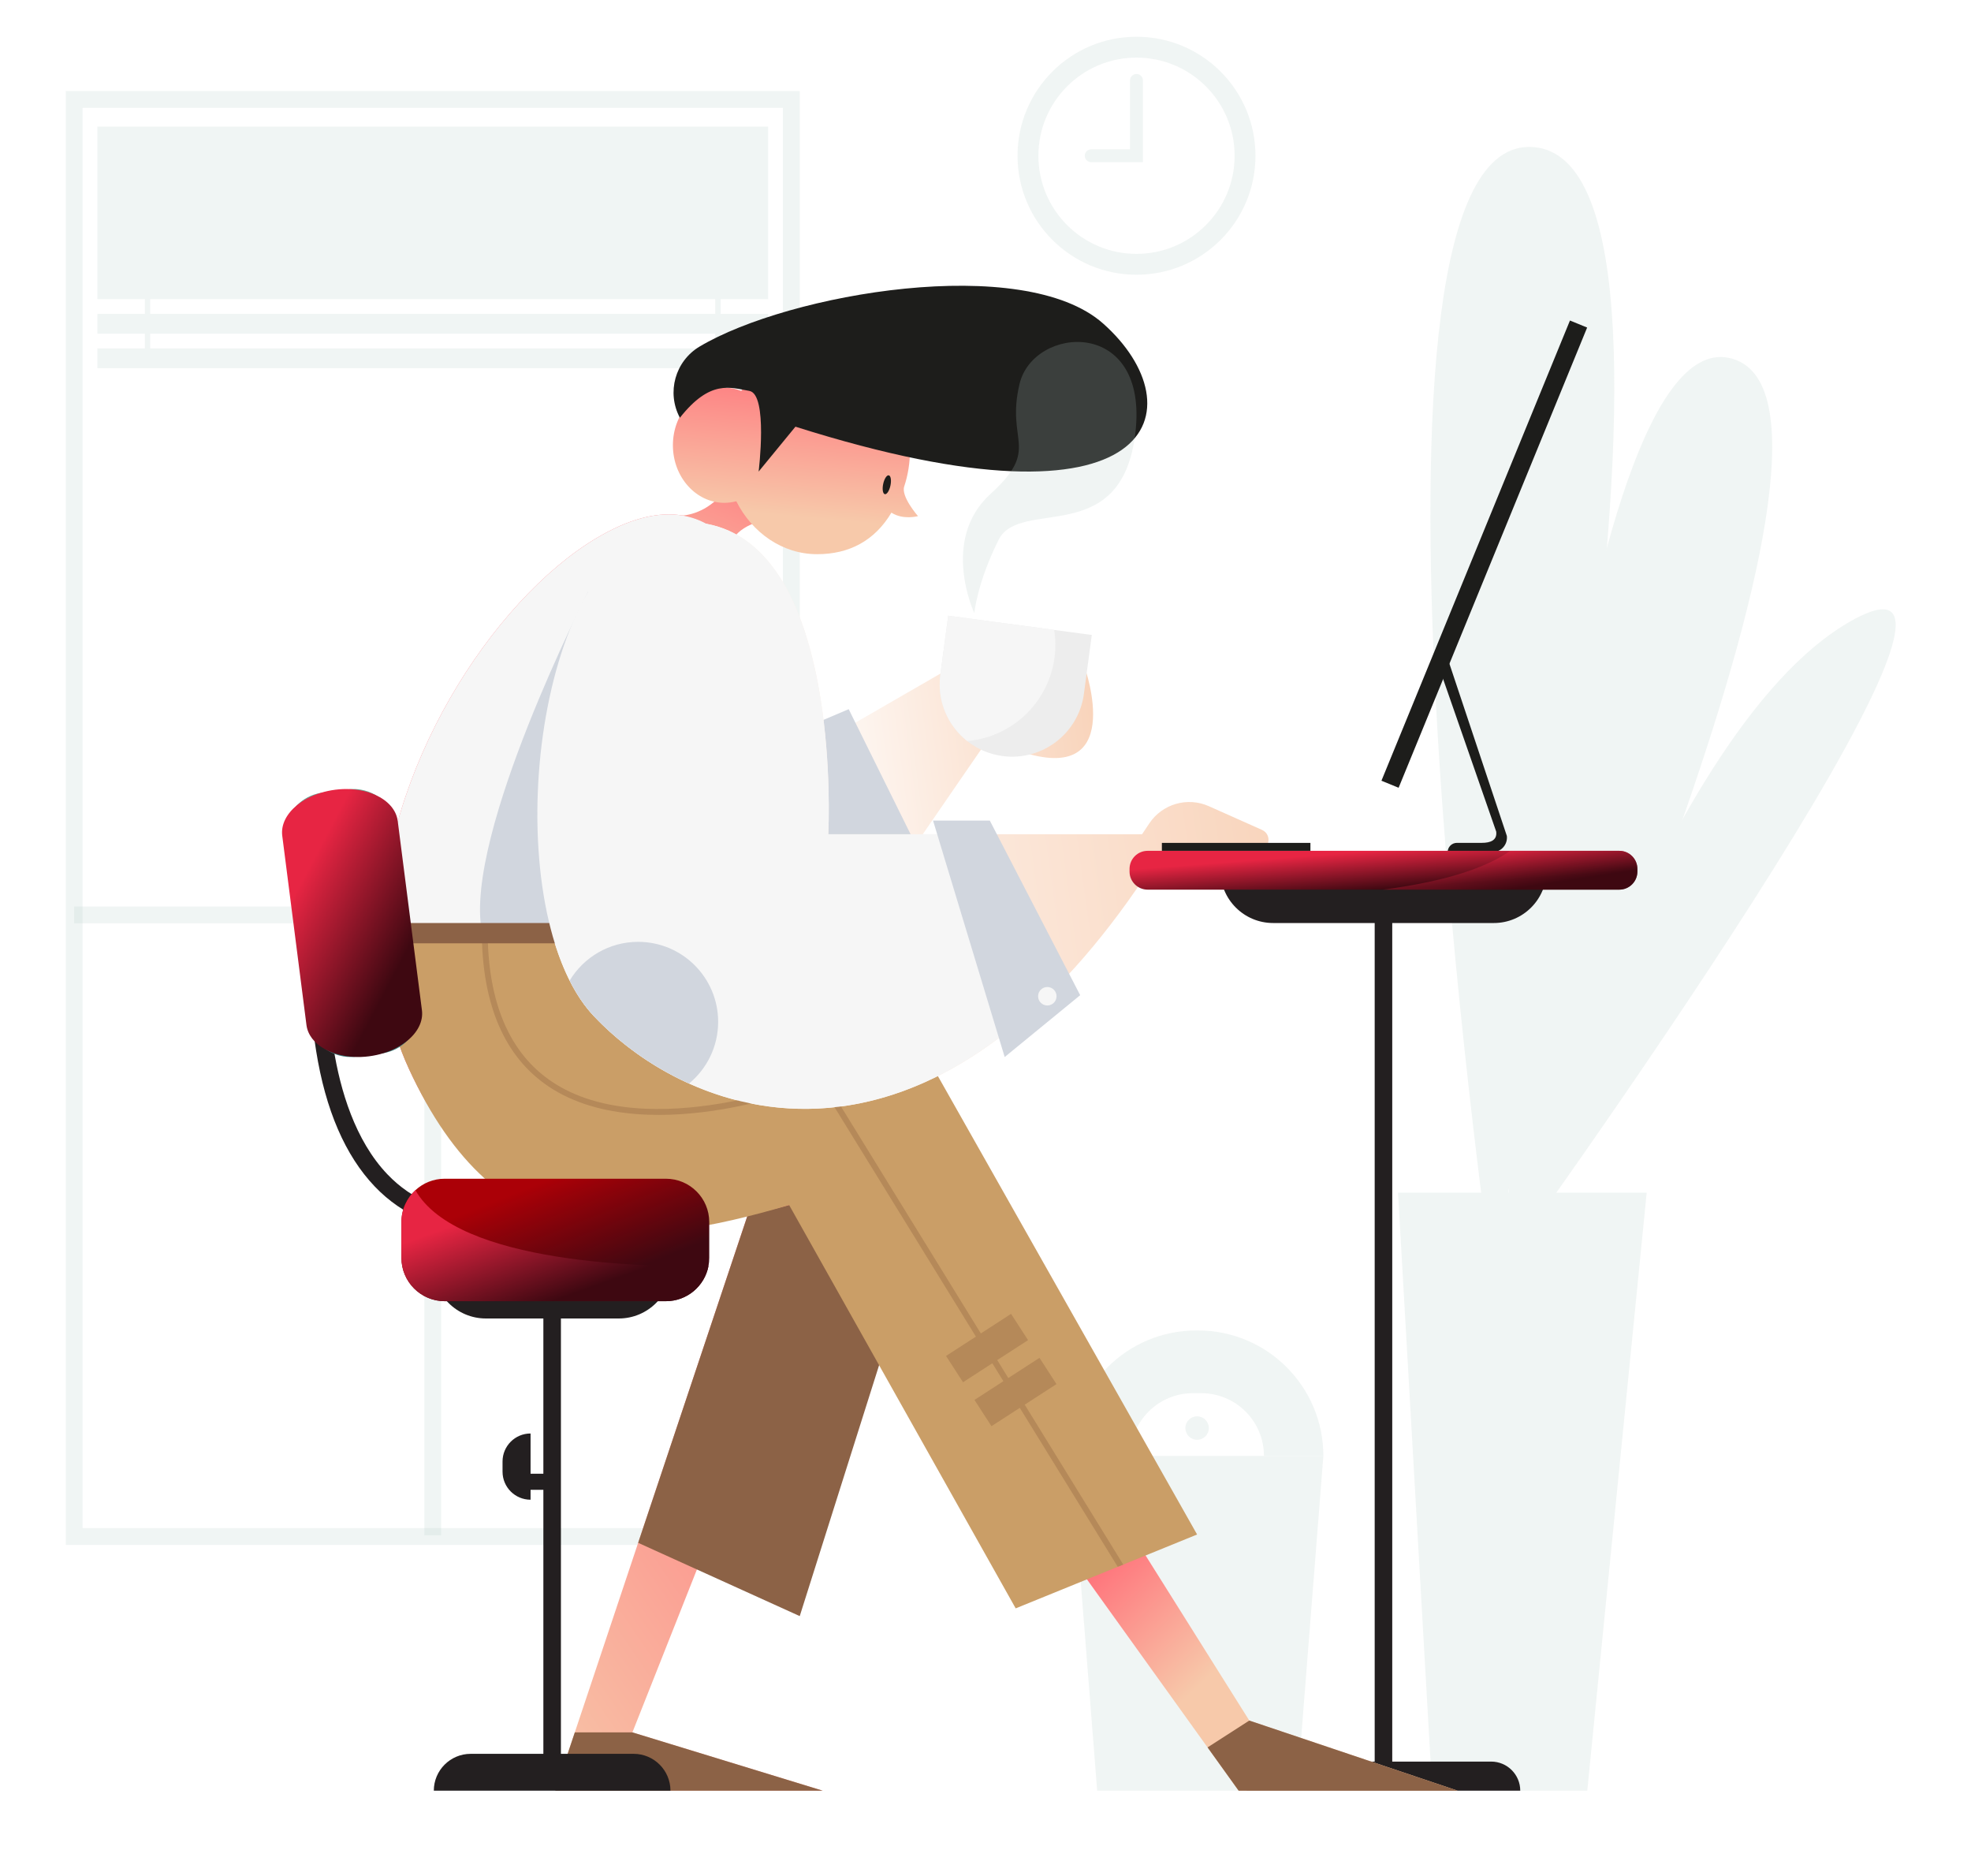 <svg width="1073" height="1021" viewBox="0 0 1073 1021" fill="none" xmlns="http://www.w3.org/2000/svg">
<rect width="1073" height="1021" fill="white"/>
<g opacity="0.2">
<path fill-rule="evenodd" clip-rule="evenodd" d="M435.373 840.858H35.806V49.56H435.373V840.858ZM44.946 831.717H426.232V58.7H44.946V831.717Z" fill="#B6CCC6"/>
</g>
<g opacity="0.2">
<rect width="365.138" height="93.916" transform="matrix(-1 0 0 1 418.158 68.894)" fill="#B6CCC6"/>
<rect width="365.138" height="10.759" transform="matrix(-1 0 0 1 418.158 189.649)" fill="#B6CCC6"/>
<rect width="365.138" height="10.759" transform="matrix(-1 0 0 1 418.158 170.85)" fill="#B6CCC6"/>
<rect width="2.934" height="49.391" transform="matrix(-1 0 0 1 81.791 146.154)" fill="#B6CCC6"/>
<rect width="2.934" height="49.391" transform="matrix(-1 0 0 1 392.322 146.154)" fill="#B6CCC6"/>
</g>
<g opacity="0.2">
<rect width="390.427" height="9.141" transform="matrix(-1 0 0 1 430.802 493.407)" fill="#B6CCC6"/>
</g>
<g opacity="0.2">
<rect width="9.141" height="337.659" transform="matrix(-1 0 0 1 240.159 497.977)" fill="#B6CCC6"/>
</g>
<g opacity="0.2">
<path fill-rule="evenodd" clip-rule="evenodd" d="M683.463 84.773C683.463 49.002 654.473 20 618.701 20C582.941 20 553.94 49.002 553.94 84.773C553.94 120.533 582.941 149.534 618.701 149.534C654.473 149.534 683.463 120.533 683.463 84.773ZM672.117 84.773C672.117 114.266 648.206 138.177 618.702 138.177C589.209 138.177 565.298 114.265 565.298 84.773C565.298 55.269 589.209 31.358 618.702 31.358C648.206 31.358 672.117 55.269 672.117 84.773Z" fill="#B6CCC6"/>
<path d="M594.063 88.281H622.214V43.783C622.214 41.842 620.641 40.269 618.7 40.269C616.759 40.269 615.186 41.842 615.186 43.783V81.254H594.062C592.121 81.254 590.548 82.827 590.548 84.768C590.55 86.708 592.123 88.281 594.063 88.281Z" fill="#B6CCC6"/>
</g>
<g opacity="0.2">
<path d="M582.959 792.407H720.432L706.091 974.631H597.3L582.959 792.407Z" fill="#B6CCC6"/>
<path d="M615.311 792.409V792.409C615.311 773.558 630.592 758.277 649.443 758.277H653.953C672.804 758.277 688.085 773.558 688.085 792.409V792.409H720.432C720.432 773.558 712.783 756.492 700.434 744.143C688.085 731.778 671.018 724.145 652.168 724.145H651.228C613.526 724.145 582.964 754.708 582.964 792.409H615.311Z" fill="#B6CCC6"/>
<path d="M651.698 783.648C648.173 783.648 645.316 780.791 645.316 777.266C645.316 773.741 648.173 770.884 651.698 770.884C655.223 770.884 658.08 773.741 658.08 777.266C658.08 780.791 655.223 783.648 651.698 783.648Z" fill="#B6CCC6"/>
</g>
<g opacity="0.2">
<path d="M896.45 649.142L864.102 974.639H779.699L761.077 649.142H896.45Z" fill="#B6CCC6"/>
<path d="M817.997 690.312C817.997 690.312 1117.2 276.726 1008.03 337.796C898.864 398.866 817.997 690.312 817.997 690.312Z" fill="#B6CCC6"/>
<path d="M817.997 688.889C817.997 688.889 1032 221.559 943.193 195.277C854.386 168.995 817.997 688.889 817.997 688.889Z" fill="#B6CCC6"/>
<path d="M811.977 692.019C811.977 692.019 945.795 88.56 834.746 80.045C723.697 71.53 811.977 692.019 811.977 692.019Z" fill="#B6CCC6"/>
</g>
<path d="M478.705 603.531L344.272 942.897L447.875 974.631H302.314L423.615 611.741L478.705 603.531Z" fill="url(#paint0_linear_0_2)"/>
<path d="M515.192 627.298L435.373 879.613L347.409 839.724L423.615 611.741L515.192 627.298Z" fill="#8C6246"/>
<path d="M344.272 942.897H312.922L302.314 974.631H447.875L344.272 942.897Z" fill="#8C6246"/>
<path d="M256.234 954.574H295.802V810.876H288.836V816.267V816.267C280.41 816.267 273.579 809.436 273.579 801.01V795.47C273.579 787.044 280.41 780.213 288.836 780.213V780.213V802.114H295.802V717.623H264.53C248.661 717.623 235.797 704.759 235.797 688.891H295.801V674.883H305.362V688.891H365.581C365.581 704.759 352.717 717.623 336.849 717.623H305.362V954.573H344.93C356.011 954.573 364.995 963.556 364.995 974.638H305.362H295.801H236.168C236.169 963.558 245.152 954.574 256.234 954.574Z" fill="#231F20"/>
<path d="M693.084 502.381C677.215 502.381 664.352 489.517 664.352 473.648H841.949C841.949 489.516 829.085 502.381 813.217 502.381H757.931V958.794H811.779C820.525 958.794 827.615 965.884 827.615 974.63H757.931V974.638H748.37V974.63H678.686C678.686 965.884 685.776 958.794 694.522 958.794H748.37V502.381H693.084Z" fill="#231F20"/>
<path d="M590.491 363.164C590.491 363.164 614.663 430.865 552.025 407.804L545.558 391.247L469.102 502.381L413.001 423.726L540.872 349.935L590.491 363.164Z" fill="url(#paint1_linear_0_2)"/>
<path d="M462.026 385.988L500.545 463.798L439.788 460.79V395.423L462.026 385.988Z" fill="#D1D6DE"/>
<path d="M263.202 670.007C265.842 670.007 267.982 667.867 267.982 665.227C267.982 662.587 265.842 660.447 263.202 660.447C241.976 660.447 224.376 653.278 210.889 639.14C175.693 602.246 178.68 529.846 178.715 529.118C178.839 526.481 176.803 524.243 174.165 524.118C171.561 523.985 169.29 526.03 169.165 528.668C169.128 529.451 168.304 548.118 172.084 571.867C177.21 604.078 187.939 628.932 203.971 645.739C219.333 661.842 239.261 670.007 263.202 670.007Z" fill="#231F20"/>
<path d="M441.81 280.693C441.81 280.693 391.268 277.66 397.333 305.964L365.997 280.599C365.997 280.599 398.344 286.407 408.452 233.009L441.81 280.693Z" fill="url(#paint2_linear_0_2)"/>
<path d="M394.368 211.006C397.591 211.006 400.674 211.644 403.556 212.762C412.695 198.255 427.786 188.768 444.869 188.768C472.76 188.768 495.37 214.033 495.37 245.199C495.37 252.032 494.282 258.581 492.291 264.643C490.257 270.14 499.755 280.922 499.755 280.922C499.755 280.922 491.641 283.157 485.283 279.027C476.231 294.201 462.413 301.63 444.868 301.63C425.955 301.63 409.481 290.005 400.828 272.809C398.75 273.357 396.594 273.678 394.367 273.678C378.879 273.678 366.324 259.648 366.324 242.342C366.324 225.036 378.88 211.006 394.368 211.006Z" fill="url(#paint3_linear_0_2)"/>
<path d="M207.515 508.787C207.387 533.677 211.913 558.344 222.462 581.418C270.983 687.559 359.931 676.437 442.823 652.168L591.733 859.606L674.307 974.639H793.578L680.107 936.459L460.511 586.979L370.034 568.272L381.746 502.382L412.994 326.686C412.994 326.686 396.326 250.167 324.556 292.984C268.402 326.478 207.897 419.186 207.515 508.787Z" fill="url(#paint4_linear_0_2)"/>
<path d="M207.515 508.787C207.387 533.677 211.913 558.344 222.462 581.418C270.983 687.559 346.721 680.165 429.613 655.897L552.932 875.398L608.496 852.787L611.492 851.56L634.199 842.318L651.695 835.195L499.407 565.93L370.033 568.272L381.745 502.382L263.86 506.716L262.282 506.78L207.515 508.787Z" fill="#CA9E67"/>
<path d="M323.345 553.102C366.337 598.548 456.846 636.871 552.47 558.09C577.53 537.455 602.946 508.773 627.938 470.071C630.723 465.759 635.515 463.151 640.648 463.151H684.553C691.023 463.151 692.903 454.323 686.991 451.678L658.09 438.789C646.437 433.592 632.736 437.557 625.658 448.173L621.738 454.053H450.902C450.902 454.053 451.061 451.105 451.141 446.006V445.703C451.651 411.746 448.544 285.814 375.1 284.141C290.184 282.211 266.936 493.474 323.345 553.102Z" fill="url(#paint5_linear_0_2)"/>
<path d="M814.53 452.64L781.593 357.994L786.885 354.741L820.317 454.97C820.874 459.667 817.204 463.797 812.474 463.797H788.091V463.797C788.091 461.01 790.35 458.75 793.138 458.75H806.69C811.425 458.752 815.096 457.342 814.53 452.64Z" fill="#1D1D1B"/>
<rect width="10.108" height="270.792" transform="matrix(-0.925 -0.379 -0.379 0.925 864.029 178.28)" fill="#1D1D1B"/>
<path d="M614.918 472.934V474.368C614.918 479.802 619.332 484.216 624.766 484.216H881.538C886.972 484.216 891.386 479.802 891.386 474.368V472.934C891.386 467.484 886.972 463.086 881.538 463.086H624.766C619.332 463.086 614.918 467.484 614.918 472.934Z" fill="url(#paint6_linear_0_2)"/>
<path d="M218.526 665.155V684.611C218.526 697.646 229.091 708.21 242.109 708.21H362.512C374.001 708.21 383.578 700.004 385.681 689.12C385.968 687.67 386.111 686.156 386.111 684.611V665.155C386.111 652.12 375.546 641.556 362.512 641.556H242.109C235.958 641.556 230.365 643.914 226.158 647.786C221.474 652.088 218.526 658.271 218.526 665.155Z" fill="url(#paint7_linear_0_2)"/>
<path d="M600.511 176.071C651.696 221.486 632.263 295.35 433.04 232.233L412.994 256.668C412.994 256.668 418.196 214.518 407.928 212.762C397.661 211.006 386.726 206.345 370.124 227.376V227.376C362.78 213.64 367.519 196.56 380.905 188.594C429.469 159.693 557.237 137.675 600.511 176.071Z" fill="#1D1D1B"/>
<path d="M526.52 403.325C531.885 407.595 538.452 410.525 545.751 411.495C567.334 414.39 587.178 399.239 590.073 377.656L594.367 345.592L573.891 342.857L516.208 335.125L511.914 367.189C510.005 381.47 515.99 394.97 526.52 403.325Z" fill="#EDEDED"/>
<path d="M207.515 508.787L262.283 506.779L381.746 502.381L389.777 457.19L412.994 326.685C412.994 326.685 396.326 250.166 324.556 292.983C268.402 326.478 207.897 419.186 207.515 508.787Z" fill="#F6F6F6"/>
<path d="M262.283 506.779L381.746 502.381L389.777 457.19L320.254 321.856C320.253 321.857 252.467 454.227 262.283 506.779Z" fill="#D1D6DE"/>
<path opacity="0.2" d="M530.416 333.71C530.416 333.71 511.706 293.868 539.263 268.798C566.819 243.728 547.413 240.894 555.039 208.941C562.665 176.988 625.596 172.442 618.08 235.688C610.564 298.934 555.283 270.503 543.612 293.861C531.941 317.219 530.416 333.71 530.416 333.71Z" fill="#B6CCC6"/>
<path d="M265.47 506.716C265.566 545.613 277.325 573.212 300.431 588.716C352.362 623.549 445.325 586.39 446.266 586.007L447.509 585.497L533.957 725.758L550.41 715.11L559.665 729.412L542.896 740.264L548.911 750.024L565.892 739.035L575.147 753.337L557.851 764.53L611.491 851.56L608.495 852.787L555.171 766.264L539.748 776.245L530.493 761.943L546.232 751.758L540.217 741.998L524.266 752.32L515.011 738.018L531.277 727.492L446.201 589.45C440.911 591.49 419.526 599.314 393.441 603.728C365.635 608.429 326.611 610.102 298.661 591.363C274.631 575.253 262.394 546.778 262.282 506.781V506.717H265.47V506.716Z" fill="#B58959"/>
<rect width="174.233" height="11.044" transform="matrix(-1 0 0 1 381.745 502.382)" fill="#8C6246"/>
<path d="M310.119 533.709C313.88 541.214 318.294 547.763 323.345 553.102C336.539 567.045 354.195 580.318 375.117 589.736C422.363 611.041 486.182 612.698 552.471 558.09L517.287 454.052H450.903L451.142 446.005V445.702C451.652 411.745 448.545 285.813 375.101 284.14C297.785 282.387 271.589 457.366 310.119 533.709Z" fill="#F6F6F6"/>
<path d="M538.85 446.638L588.044 541.657L546.945 575.315L507.949 446.638H538.85Z" fill="#D1D6DE"/>
<path d="M526.52 403.325C528.565 403.143 530.635 402.842 532.694 402.414C560.244 396.677 578.215 370.343 573.891 342.857L516.208 335.125L511.914 367.189C510.005 381.47 515.99 394.97 526.52 403.325Z" fill="#F6F6F6"/>
<path d="M481.697 268.969C480.604 268.739 480.201 266.257 480.797 263.425C481.393 260.593 482.761 258.484 483.854 258.713C484.947 258.943 485.35 261.425 484.754 264.257C484.159 267.089 482.79 269.199 481.697 268.969Z" fill="#1D1D1B"/>
<path d="M155.074 457.812L167.471 554.727C168.3 561.212 171.694 566.742 176.49 570.423C177.239 571.013 178.02 571.538 178.848 572.032C178.88 572.048 178.912 572.064 178.944 572.08C182.912 574.422 187.613 575.602 192.52 575.251C192.966 575.219 193.412 575.187 193.859 575.123L207.866 573.338C208.232 573.29 208.599 573.242 208.95 573.163H208.966C213.954 572.287 218.32 569.896 221.65 566.518C226.574 561.546 229.235 554.44 228.279 546.95L215.882 450.035C214.91 442.498 210.496 436.251 204.409 432.682C201.907 431.216 199.119 430.196 196.171 429.734C194.45 429.463 192.649 429.368 190.833 429.511C190.387 429.543 189.941 429.575 189.494 429.639L175.487 431.424C175.12 431.472 174.77 431.52 174.419 431.599C174.403 431.599 174.403 431.599 174.387 431.599C169.463 432.459 165.129 434.818 161.814 438.148C161.782 438.18 161.734 438.212 161.702 438.244C156.779 443.216 154.118 450.323 155.074 457.812Z" fill="url(#paint8_linear_0_2)"/>
<path d="M161.703 438.244C161.735 438.212 161.783 438.18 161.815 438.148C165.209 435.407 169.496 433.129 174.388 431.599C174.404 431.599 174.404 431.599 174.42 431.599C176.969 430.786 179.678 430.197 182.499 429.83C185.351 429.464 188.14 429.368 190.833 429.511C192.634 429.607 194.37 429.814 196.044 430.117C199.072 430.659 201.892 431.535 204.41 432.682C211.134 435.742 215.74 440.745 216.52 446.864L229.698 549.85C230.479 555.921 227.34 561.897 221.651 566.518C218.241 569.307 213.907 571.617 208.967 573.163H208.951C206.401 573.976 203.693 574.565 200.856 574.932C198.004 575.298 195.215 575.394 192.522 575.251C187.503 574.98 182.866 573.865 178.946 572.08C178.914 572.064 178.882 572.048 178.85 572.032C178.069 571.681 177.32 571.299 176.587 570.885C171.169 567.794 167.52 563.268 166.835 557.898L153.657 454.912C152.875 448.841 156.03 442.865 161.703 438.244Z" fill="url(#paint9_linear_0_2)"/>
<path d="M310.119 533.709C313.88 541.214 318.294 547.763 323.345 553.102C336.539 567.045 354.195 580.318 375.117 589.736C384.789 581.753 390.956 569.674 390.956 556.162C390.956 532.117 371.452 512.628 347.406 512.628C331.567 512.628 317.72 521.073 310.119 533.709Z" fill="#D1D6DE"/>
<rect width="80.867" height="4.312" transform="matrix(-1 0 0 1 713.387 458.768)" fill="#1D1D1B"/>
<path d="M570.154 547.258C567.38 547.258 565.131 545.009 565.131 542.235C565.131 539.461 567.38 537.212 570.154 537.212C572.928 537.212 575.177 539.461 575.177 542.235C575.177 545.009 572.928 547.258 570.154 547.258Z" fill="#F6F6F6"/>
<path d="M218.526 665.155V684.611C218.526 697.646 229.091 708.21 242.109 708.21H362.512C374.001 708.21 383.578 700.004 385.681 689.12C354.178 689.662 248.961 688.323 226.158 647.785C221.474 652.088 218.526 658.271 218.526 665.155Z" fill="url(#paint10_linear_0_2)"/>
<path opacity="0.6" d="M752.817 484.216H881.538C886.972 484.216 891.386 479.802 891.386 474.368V472.934C891.386 467.484 886.972 463.086 881.538 463.086H822.133C811.075 470.942 790.614 479.324 752.817 484.216Z" fill="url(#paint11_linear_0_2)"/>
<path d="M680.107 936.459L657.391 951.074L674.307 974.639H793.578L680.107 936.459Z" fill="#8C6246"/>
<defs>
<linearGradient id="paint0_linear_0_2" x1="258.216" y1="936.795" x2="511.832" y2="763.465" gradientUnits="userSpaceOnUse">
<stop stop-color="#F7C9AA"/>
<stop offset="1" stop-color="#FF717A"/>
</linearGradient>
<linearGradient id="paint1_linear_0_2" x1="652.044" y1="500.825" x2="444.871" y2="528.083" gradientUnits="userSpaceOnUse">
<stop stop-color="#F7C9AA"/>
<stop offset="1" stop-color="white"/>
</linearGradient>
<linearGradient id="paint2_linear_0_2" x1="320.675" y1="322.948" x2="364.228" y2="216.614" gradientUnits="userSpaceOnUse">
<stop stop-color="#F7C9AA"/>
<stop offset="1" stop-color="#FF717A"/>
</linearGradient>
<linearGradient id="paint3_linear_0_2" x1="379.604" y1="276.232" x2="387.586" y2="190.02" gradientUnits="userSpaceOnUse">
<stop stop-color="#F7C9AA"/>
<stop offset="1" stop-color="#FF717A"/>
</linearGradient>
<linearGradient id="paint4_linear_0_2" x1="607.74" y1="960.031" x2="547.593" y2="896.252" gradientUnits="userSpaceOnUse">
<stop stop-color="#F7C9AA"/>
<stop offset="1" stop-color="#FF717A"/>
</linearGradient>
<linearGradient id="paint5_linear_0_2" x1="815.083" y1="600.271" x2="362.885" y2="662.347" gradientUnits="userSpaceOnUse">
<stop stop-color="#F7C9AA"/>
<stop offset="1" stop-color="white"/>
</linearGradient>
<linearGradient id="paint6_linear_0_2" x1="684.841" y1="467.979" x2="686.451" y2="489.177" gradientUnits="userSpaceOnUse">
<stop stop-color="#E72543"/>
<stop offset="1" stop-color="#3E0811"/>
</linearGradient>
<linearGradient id="paint7_linear_0_2" x1="260.911" y1="656.992" x2="283.904" y2="715.157" gradientUnits="userSpaceOnUse">
<stop stop-color="#AB0007"/>
<stop offset="1" stop-color="#3E0811"/>
</linearGradient>
<linearGradient id="paint8_linear_0_2" x1="235.925" y1="465.618" x2="164.836" y2="551.912" gradientUnits="userSpaceOnUse">
<stop stop-color="#71A896"/>
<stop offset="1" stop-color="#3E8383"/>
</linearGradient>
<linearGradient id="paint9_linear_0_2" x1="172.831" y1="463.227" x2="233.479" y2="495.136" gradientUnits="userSpaceOnUse">
<stop stop-color="#E72543"/>
<stop offset="1" stop-color="#3E0811"/>
</linearGradient>
<linearGradient id="paint10_linear_0_2" x1="260.802" y1="661.778" x2="280.203" y2="715.777" gradientUnits="userSpaceOnUse">
<stop stop-color="#E72543"/>
<stop offset="1" stop-color="#3E0811"/>
</linearGradient>
<linearGradient id="paint11_linear_0_2" x1="787.863" y1="467.979" x2="791.022" y2="488.821" gradientUnits="userSpaceOnUse">
<stop stop-color="#E72543"/>
<stop offset="1" stop-color="#3E0811"/>
</linearGradient>
</defs>
</svg>
